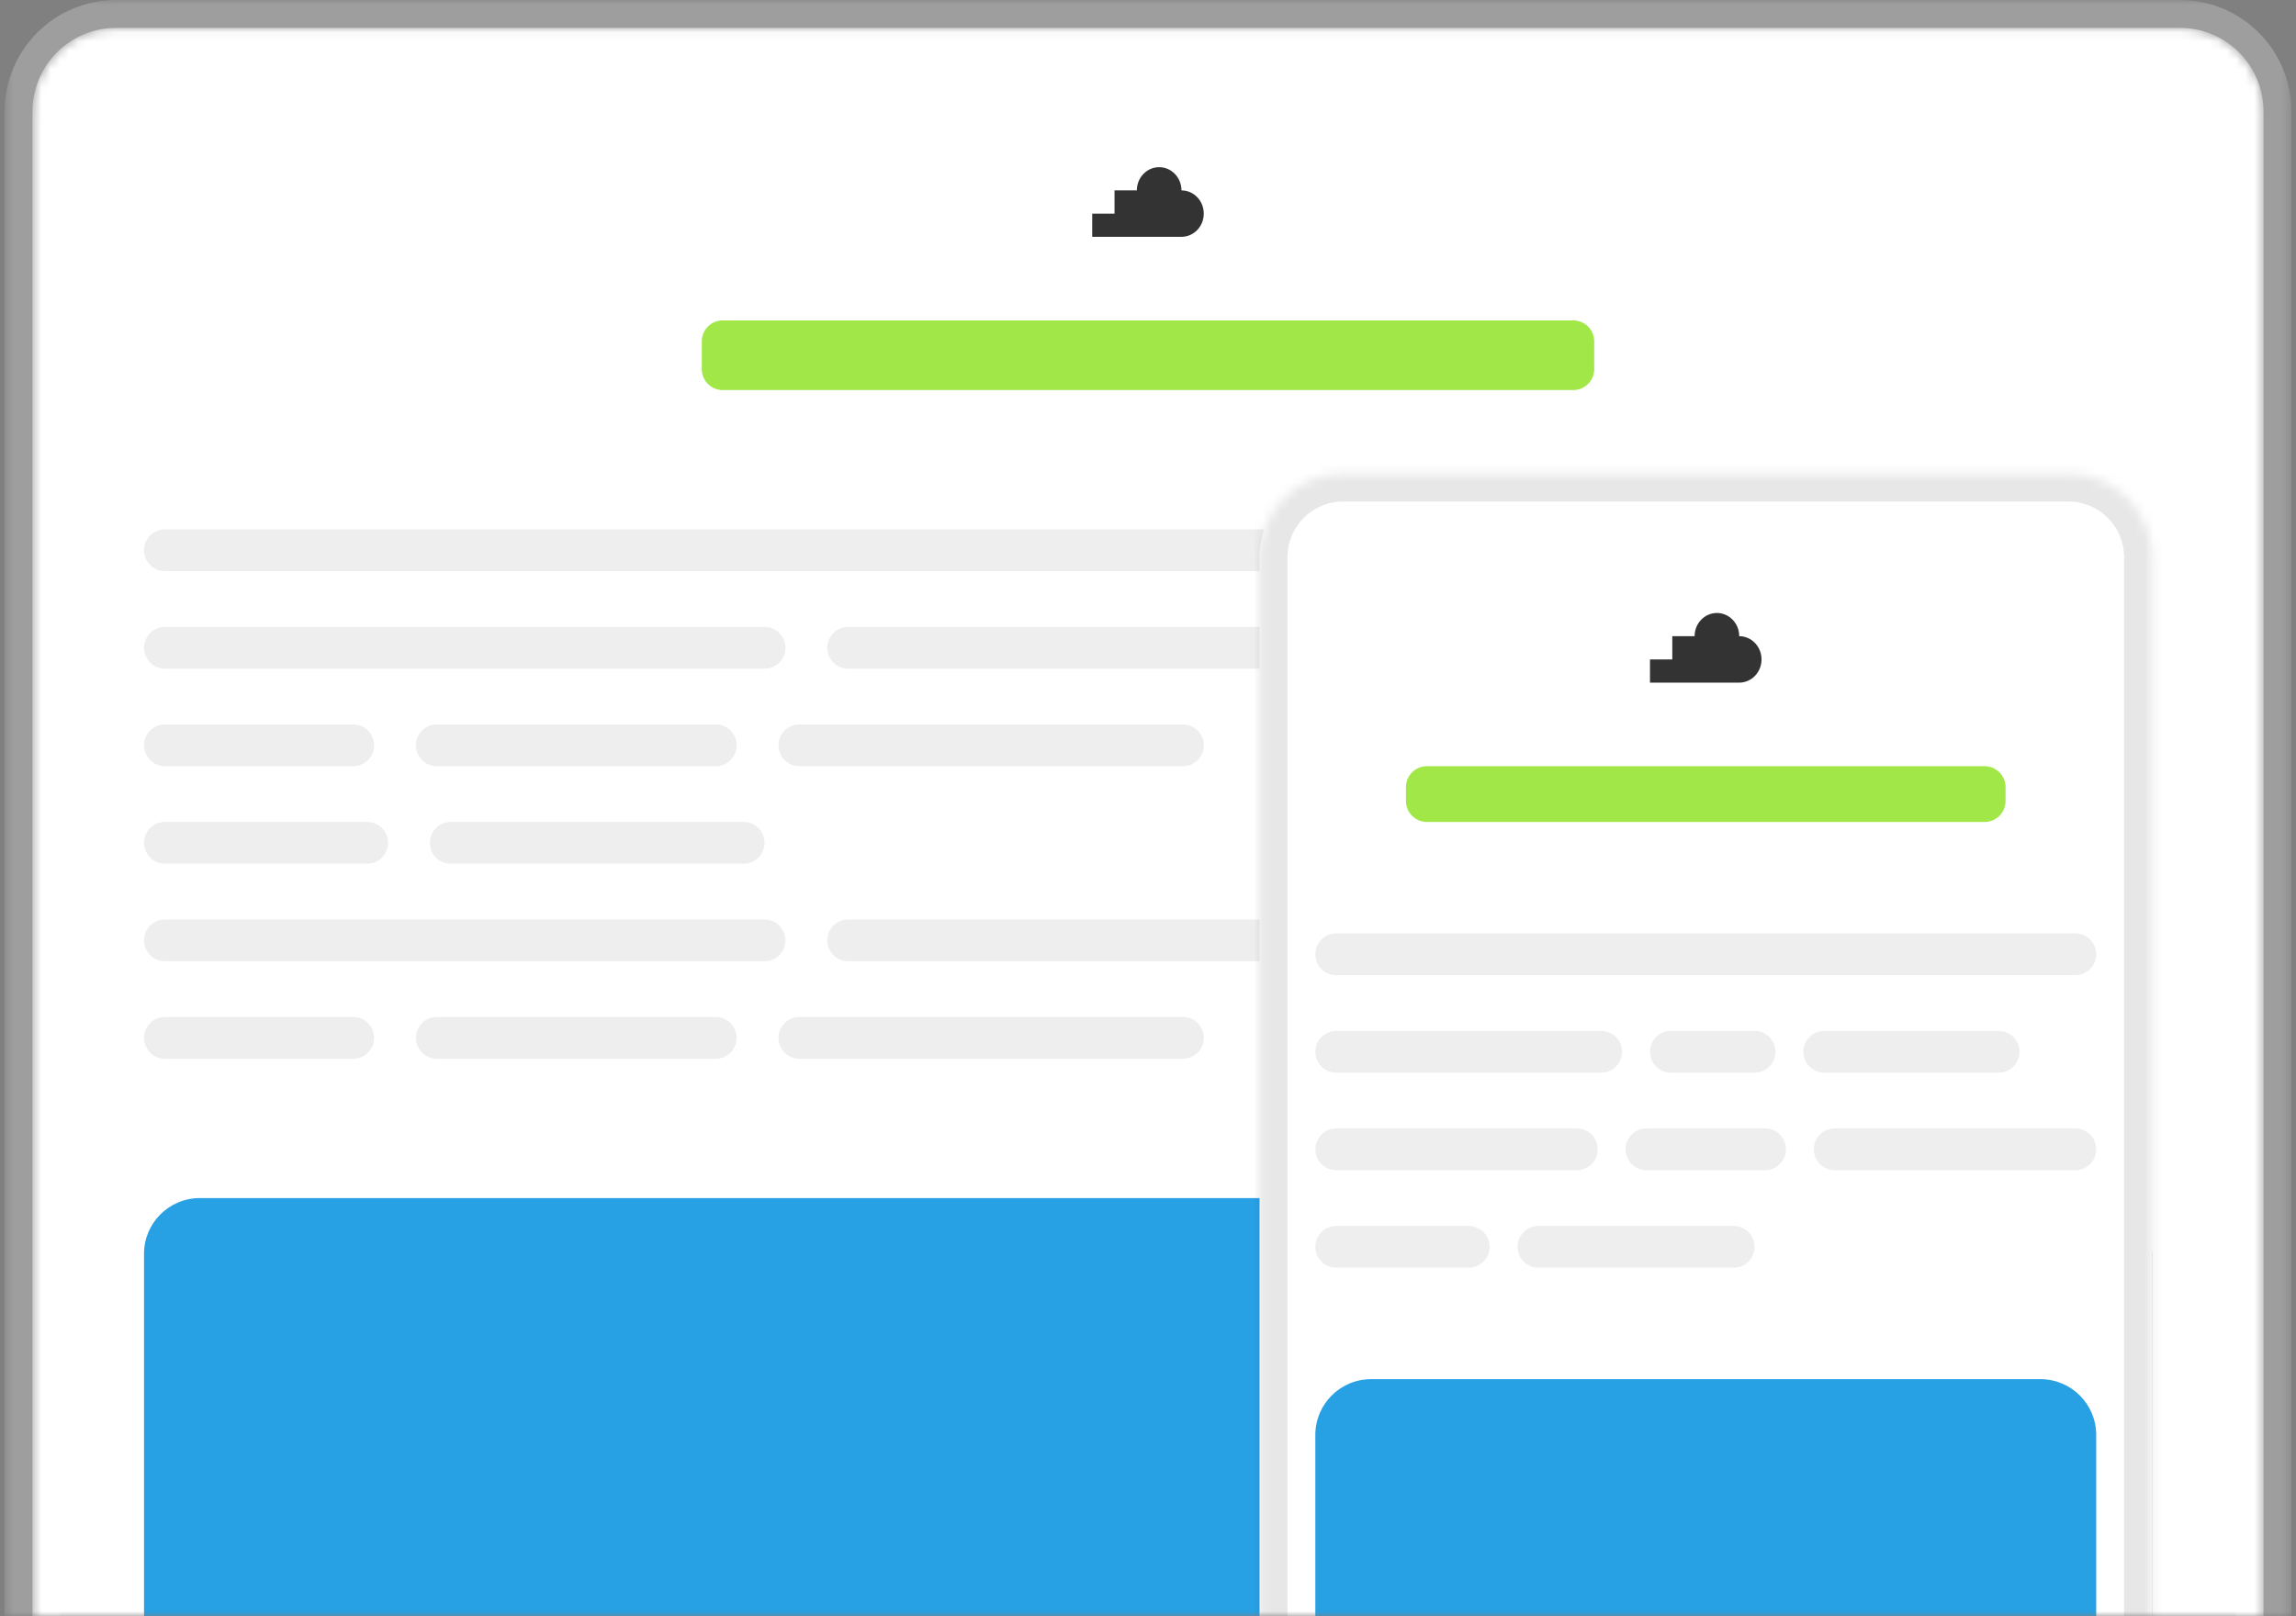 <svg width="250" height="176" viewBox="0 0 250 176" fill="none" xmlns="http://www.w3.org/2000/svg">
<rect x="0" y="0" width="250" height="176" fill="#808080" stroke="none"/>
<g clip-path="url(#clip0_382_25888)">
<mask id="mask0_382_25888" style="mask-type:luminance" maskUnits="userSpaceOnUse" x="3" y="3" width="244" height="173">
<path d="M3.537 12.139C3.537 7.111 7.615 3.035 12.646 3.035H237.354C242.385 3.035 246.463 7.111 246.463 12.139V176.001H3.537V12.139Z" fill="white"/>
</mask>
<g mask="url(#mask0_382_25888)">
<path d="M3.537 12.139C3.537 7.111 7.615 3.035 12.646 3.035H237.354C242.385 3.035 246.463 7.111 246.463 12.139V176.001H3.537V12.139Z" fill="white"/>
<path d="M128.644 20.736C128.644 19.339 127.556 18.207 126.215 18.207C124.873 18.207 123.785 19.339 123.785 20.736H121.356V23.265H118.927V25.793H128.644C129.985 25.793 131.073 24.661 131.073 23.265C131.073 21.868 129.985 20.736 128.644 20.736Z" fill="#333333"/>
<path d="M171.308 34.897H78.692C77.434 34.897 76.415 35.915 76.415 37.172V40.207C76.415 41.464 77.434 42.483 78.692 42.483H171.308C172.566 42.483 173.585 41.464 173.585 40.207V37.172C173.585 35.915 172.566 34.897 171.308 34.897Z" fill="#A0E747"/>
<path d="M15.683 59.932C15.683 58.675 16.703 57.656 17.96 57.656H232.04C233.298 57.656 234.317 58.675 234.317 59.932C234.317 61.189 233.298 62.208 232.04 62.208H17.96C16.703 62.208 15.683 61.189 15.683 59.932Z" fill="#EEEEEE"/>
<path d="M15.683 70.553C15.683 69.296 16.703 68.277 17.96 68.277H83.247C84.505 68.277 85.525 69.296 85.525 70.553C85.525 71.81 84.505 72.829 83.247 72.829H17.96C16.703 72.829 15.683 71.81 15.683 70.553Z" fill="#EEEEEE"/>
<path d="M90.079 70.553C90.079 69.296 91.099 68.277 92.356 68.277H157.643C158.901 68.277 159.921 69.296 159.921 70.553C159.921 71.81 158.901 72.829 157.643 72.829H92.356C91.099 72.829 90.079 71.81 90.079 70.553Z" fill="#EEEEEE"/>
<path d="M164.476 70.553C164.476 69.296 165.495 68.277 166.753 68.277H232.04C233.298 68.277 234.317 69.296 234.317 70.553C234.317 71.81 233.298 72.829 232.04 72.829H166.753C165.495 72.829 164.476 71.81 164.476 70.553Z" fill="#E2F1FC"/>
<path d="M15.683 81.172C15.683 79.915 16.703 78.897 17.96 78.897H38.458C39.715 78.897 40.735 79.915 40.735 81.172C40.735 82.429 39.715 83.448 38.458 83.448H17.96C16.703 83.448 15.683 82.429 15.683 81.172Z" fill="#EEEEEE"/>
<path d="M45.29 81.172C45.29 79.915 46.309 78.897 47.567 78.897H77.933C79.191 78.897 80.21 79.915 80.21 81.172C80.21 82.429 79.191 83.448 77.933 83.448H47.567C46.309 83.448 45.29 82.429 45.29 81.172Z" fill="#EEEEEE"/>
<path d="M84.765 81.172C84.765 79.915 85.785 78.897 87.043 78.897H128.796C130.054 78.897 131.073 79.915 131.073 81.172C131.073 82.429 130.054 83.448 128.796 83.448H87.043C85.785 83.448 84.765 82.429 84.765 81.172Z" fill="#EEEEEE"/>
<path d="M15.683 91.793C15.683 90.536 16.703 89.518 17.96 89.518H39.976C41.234 89.518 42.253 90.536 42.253 91.793C42.253 93.05 41.234 94.069 39.976 94.069H17.96C16.703 94.069 15.683 93.05 15.683 91.793Z" fill="#EEEEEE"/>
<path d="M46.808 91.793C46.808 90.536 47.828 89.518 49.086 89.518H80.97C82.228 89.518 83.247 90.536 83.247 91.793C83.247 93.05 82.228 94.069 80.97 94.069H49.086C47.828 94.069 46.808 93.05 46.808 91.793Z" fill="#EEEEEE"/>
<path d="M15.683 102.415C15.683 101.157 16.703 100.139 17.96 100.139H83.247C84.505 100.139 85.525 101.157 85.525 102.415C85.525 103.672 84.505 104.69 83.247 104.69H17.96C16.703 104.69 15.683 103.672 15.683 102.415Z" fill="#EEEEEE"/>
<path d="M90.079 102.415C90.079 101.157 91.099 100.139 92.356 100.139H157.643C158.901 100.139 159.921 101.157 159.921 102.415C159.921 103.672 158.901 104.69 157.643 104.69H92.356C91.099 104.69 90.079 103.672 90.079 102.415Z" fill="#EEEEEE"/>
<path d="M164.476 102.415C164.476 101.157 165.495 100.139 166.753 100.139H232.04C233.298 100.139 234.317 101.157 234.317 102.415C234.317 103.672 233.298 104.69 232.04 104.69H166.753C165.495 104.69 164.476 103.672 164.476 102.415Z" fill="#EEEEEE"/>
<path d="M15.683 113.036C15.683 111.779 16.703 110.76 17.96 110.76H38.458C39.715 110.76 40.735 111.779 40.735 113.036C40.735 114.293 39.715 115.311 38.458 115.311H17.96C16.703 115.311 15.683 114.293 15.683 113.036Z" fill="#EEEEEE"/>
<path d="M45.29 113.036C45.29 111.779 46.309 110.76 47.567 110.76H77.933C79.191 110.76 80.21 111.779 80.21 113.036C80.21 114.293 79.191 115.311 77.933 115.311H47.567C46.309 115.311 45.29 114.293 45.29 113.036Z" fill="#EEEEEE"/>
<path d="M84.765 113.036C84.765 111.779 85.785 110.76 87.043 110.76H128.796C130.054 110.76 131.073 111.779 131.073 113.036C131.073 114.293 130.054 115.311 128.796 115.311H87.043C85.785 115.311 84.765 114.293 84.765 113.036Z" fill="#EEEEEE"/>
<path d="M15.683 136.553C15.683 133.202 18.402 130.484 21.756 130.484H228.244C231.598 130.484 234.317 133.202 234.317 136.553V198.002C234.317 201.353 231.598 204.071 228.244 204.071H21.756C18.402 204.071 15.683 201.353 15.683 198.002V136.553Z" fill="#27A0E4"/>
<path d="M137.146 60.689C137.146 55.662 141.225 51.586 146.256 51.586H225.207C230.238 51.586 234.317 55.662 234.317 60.689V257.931H137.146V60.689Z" fill="white"/>
<mask id="mask1_382_25888" style="mask-type:luminance" maskUnits="userSpaceOnUse" x="137" y="51" width="98" height="207">
<path d="M137.146 60.689C137.146 55.662 141.225 51.586 146.256 51.586H225.207C230.238 51.586 234.317 55.662 234.317 60.689V257.931H137.146V60.689Z" fill="white"/>
</mask>
<g mask="url(#mask1_382_25888)">
<path d="M134.11 60.689C134.11 53.985 139.548 48.551 146.256 48.551H225.207C231.916 48.551 237.354 53.985 237.354 60.689H231.281C231.281 57.337 228.561 54.62 225.207 54.62H146.256C142.902 54.62 140.183 57.337 140.183 60.689H134.11ZM134.11 257.93V60.689C134.11 53.985 139.548 48.551 146.256 48.551V54.62C142.902 54.62 140.183 57.337 140.183 60.689V257.93H134.11ZM225.207 48.551C231.916 48.551 237.354 53.985 237.354 60.689V257.93H231.281V60.689C231.281 57.337 228.561 54.62 225.207 54.62V48.551Z" fill="#333333" fill-opacity="0.12"/>
</g>
<path d="M189.376 69.288C189.376 67.892 188.288 66.76 186.947 66.76C185.605 66.76 184.517 67.892 184.517 69.288H182.088V71.817H179.659V74.346H189.376C190.717 74.346 191.805 73.214 191.805 71.817C191.805 70.421 190.717 69.288 189.376 69.288Z" fill="#333333"/>
<path d="M216.098 83.449H155.366C154.108 83.449 153.088 84.468 153.088 85.725V87.242C153.088 88.499 154.108 89.518 155.366 89.518H216.098C217.355 89.518 218.375 88.499 218.375 87.242V85.725C218.375 84.468 217.355 83.449 216.098 83.449Z" fill="#A0E747"/>
<path d="M143.22 103.932C143.22 102.675 144.239 101.656 145.497 101.656H225.967C227.225 101.656 228.244 102.675 228.244 103.932C228.244 105.189 227.225 106.208 225.967 106.208H145.497C144.239 106.208 143.22 105.189 143.22 103.932Z" fill="#EEEEEE"/>
<path d="M143.22 114.553C143.22 113.296 144.239 112.277 145.497 112.277H174.345C175.603 112.277 176.622 113.296 176.622 114.553C176.622 115.81 175.603 116.829 174.345 116.829H145.497C144.239 116.829 143.22 115.81 143.22 114.553Z" fill="#EEEEEE"/>
<path d="M179.659 114.553C179.659 113.296 180.678 112.277 181.936 112.277H191.046C192.304 112.277 193.323 113.296 193.323 114.553C193.323 115.81 192.304 116.829 191.046 116.829H181.936C180.678 116.829 179.659 115.81 179.659 114.553Z" fill="#EEEEEE"/>
<path d="M196.36 114.553C196.36 113.296 197.379 112.277 198.637 112.277H217.616C218.874 112.277 219.893 113.296 219.893 114.553C219.893 115.81 218.874 116.829 217.616 116.829H198.637C197.379 116.829 196.36 115.81 196.36 114.553Z" fill="#EEEEEE"/>
<path d="M143.22 125.172C143.22 123.915 144.239 122.896 145.497 122.896H171.688C172.946 122.896 173.965 123.915 173.965 125.172C173.965 126.429 172.946 127.448 171.688 127.448H145.497C144.239 127.448 143.22 126.429 143.22 125.172Z" fill="#EEEEEE"/>
<path d="M177.001 125.172C177.001 123.915 178.021 122.896 179.279 122.896H192.184C193.442 122.896 194.462 123.915 194.462 125.172C194.462 126.429 193.442 127.448 192.184 127.448H179.279C178.021 127.448 177.001 126.429 177.001 125.172Z" fill="#EEEEEE"/>
<path d="M197.499 125.172C197.499 123.915 198.518 122.896 199.776 122.896H225.967C227.224 122.896 228.244 123.915 228.244 125.172C228.244 126.429 227.224 127.448 225.967 127.448H199.776C198.518 127.448 197.499 126.429 197.499 125.172Z" fill="#EEEEEE"/>
<path d="M143.22 135.793C143.22 134.536 144.239 133.518 145.497 133.518H159.921C161.179 133.518 162.198 134.536 162.198 135.793C162.198 137.05 161.179 138.069 159.921 138.069H145.497C144.239 138.069 143.22 137.05 143.22 135.793Z" fill="#EEEEEE"/>
<path d="M165.235 135.793C165.235 134.536 166.254 133.518 167.512 133.518H188.768C190.026 133.518 191.046 134.536 191.046 135.793C191.046 137.05 190.026 138.069 188.768 138.069H167.512C166.254 138.069 165.235 137.05 165.235 135.793Z" fill="#EEEEEE"/>
<path d="M143.22 156.276C143.22 152.924 145.939 150.207 149.293 150.207H222.171C225.525 150.207 228.244 152.924 228.244 156.276V217.724C228.244 221.076 225.525 223.793 222.171 223.793H149.293C145.939 223.793 143.22 221.076 143.22 217.724V156.276Z" fill="#27A0E4"/>
</g>
<mask id="mask2_382_25888" style="mask-type:luminance" maskUnits="userSpaceOnUse" x="0" y="0" width="250" height="176">
<path d="M249.5 0H0.5V176H249.5V0Z" fill="white"/>
<path d="M3.537 12.139C3.537 7.111 7.615 3.035 12.646 3.035H237.354C242.385 3.035 246.463 7.111 246.463 12.139V176.001H3.537V12.139Z" fill="black"/>
</mask>
<g mask="url(#mask2_382_25888)">
<path d="M0.5 12.138C0.5 5.434 5.938 0 12.646 0H237.354C244.062 0 249.5 5.434 249.5 12.138H243.427C243.427 8.786 240.708 6.069 237.354 6.069H12.646C9.292 6.069 6.573 8.786 6.573 12.138H0.5ZM0.5 176V12.138C0.5 5.434 5.938 0 12.646 0V6.069C9.292 6.069 6.573 8.786 6.573 12.138V176H0.5ZM237.354 0C244.062 0 249.5 5.434 249.5 12.138V176H243.427V12.138C243.427 8.786 240.708 6.069 237.354 6.069V0Z" fill="white" fill-opacity="0.24"/>
</g>
</g>
<defs>
<clipPath id="clip0_382_25888">
<rect width="249" height="176" fill="white" transform="translate(0.5)"/>
</clipPath>
</defs>
</svg>
